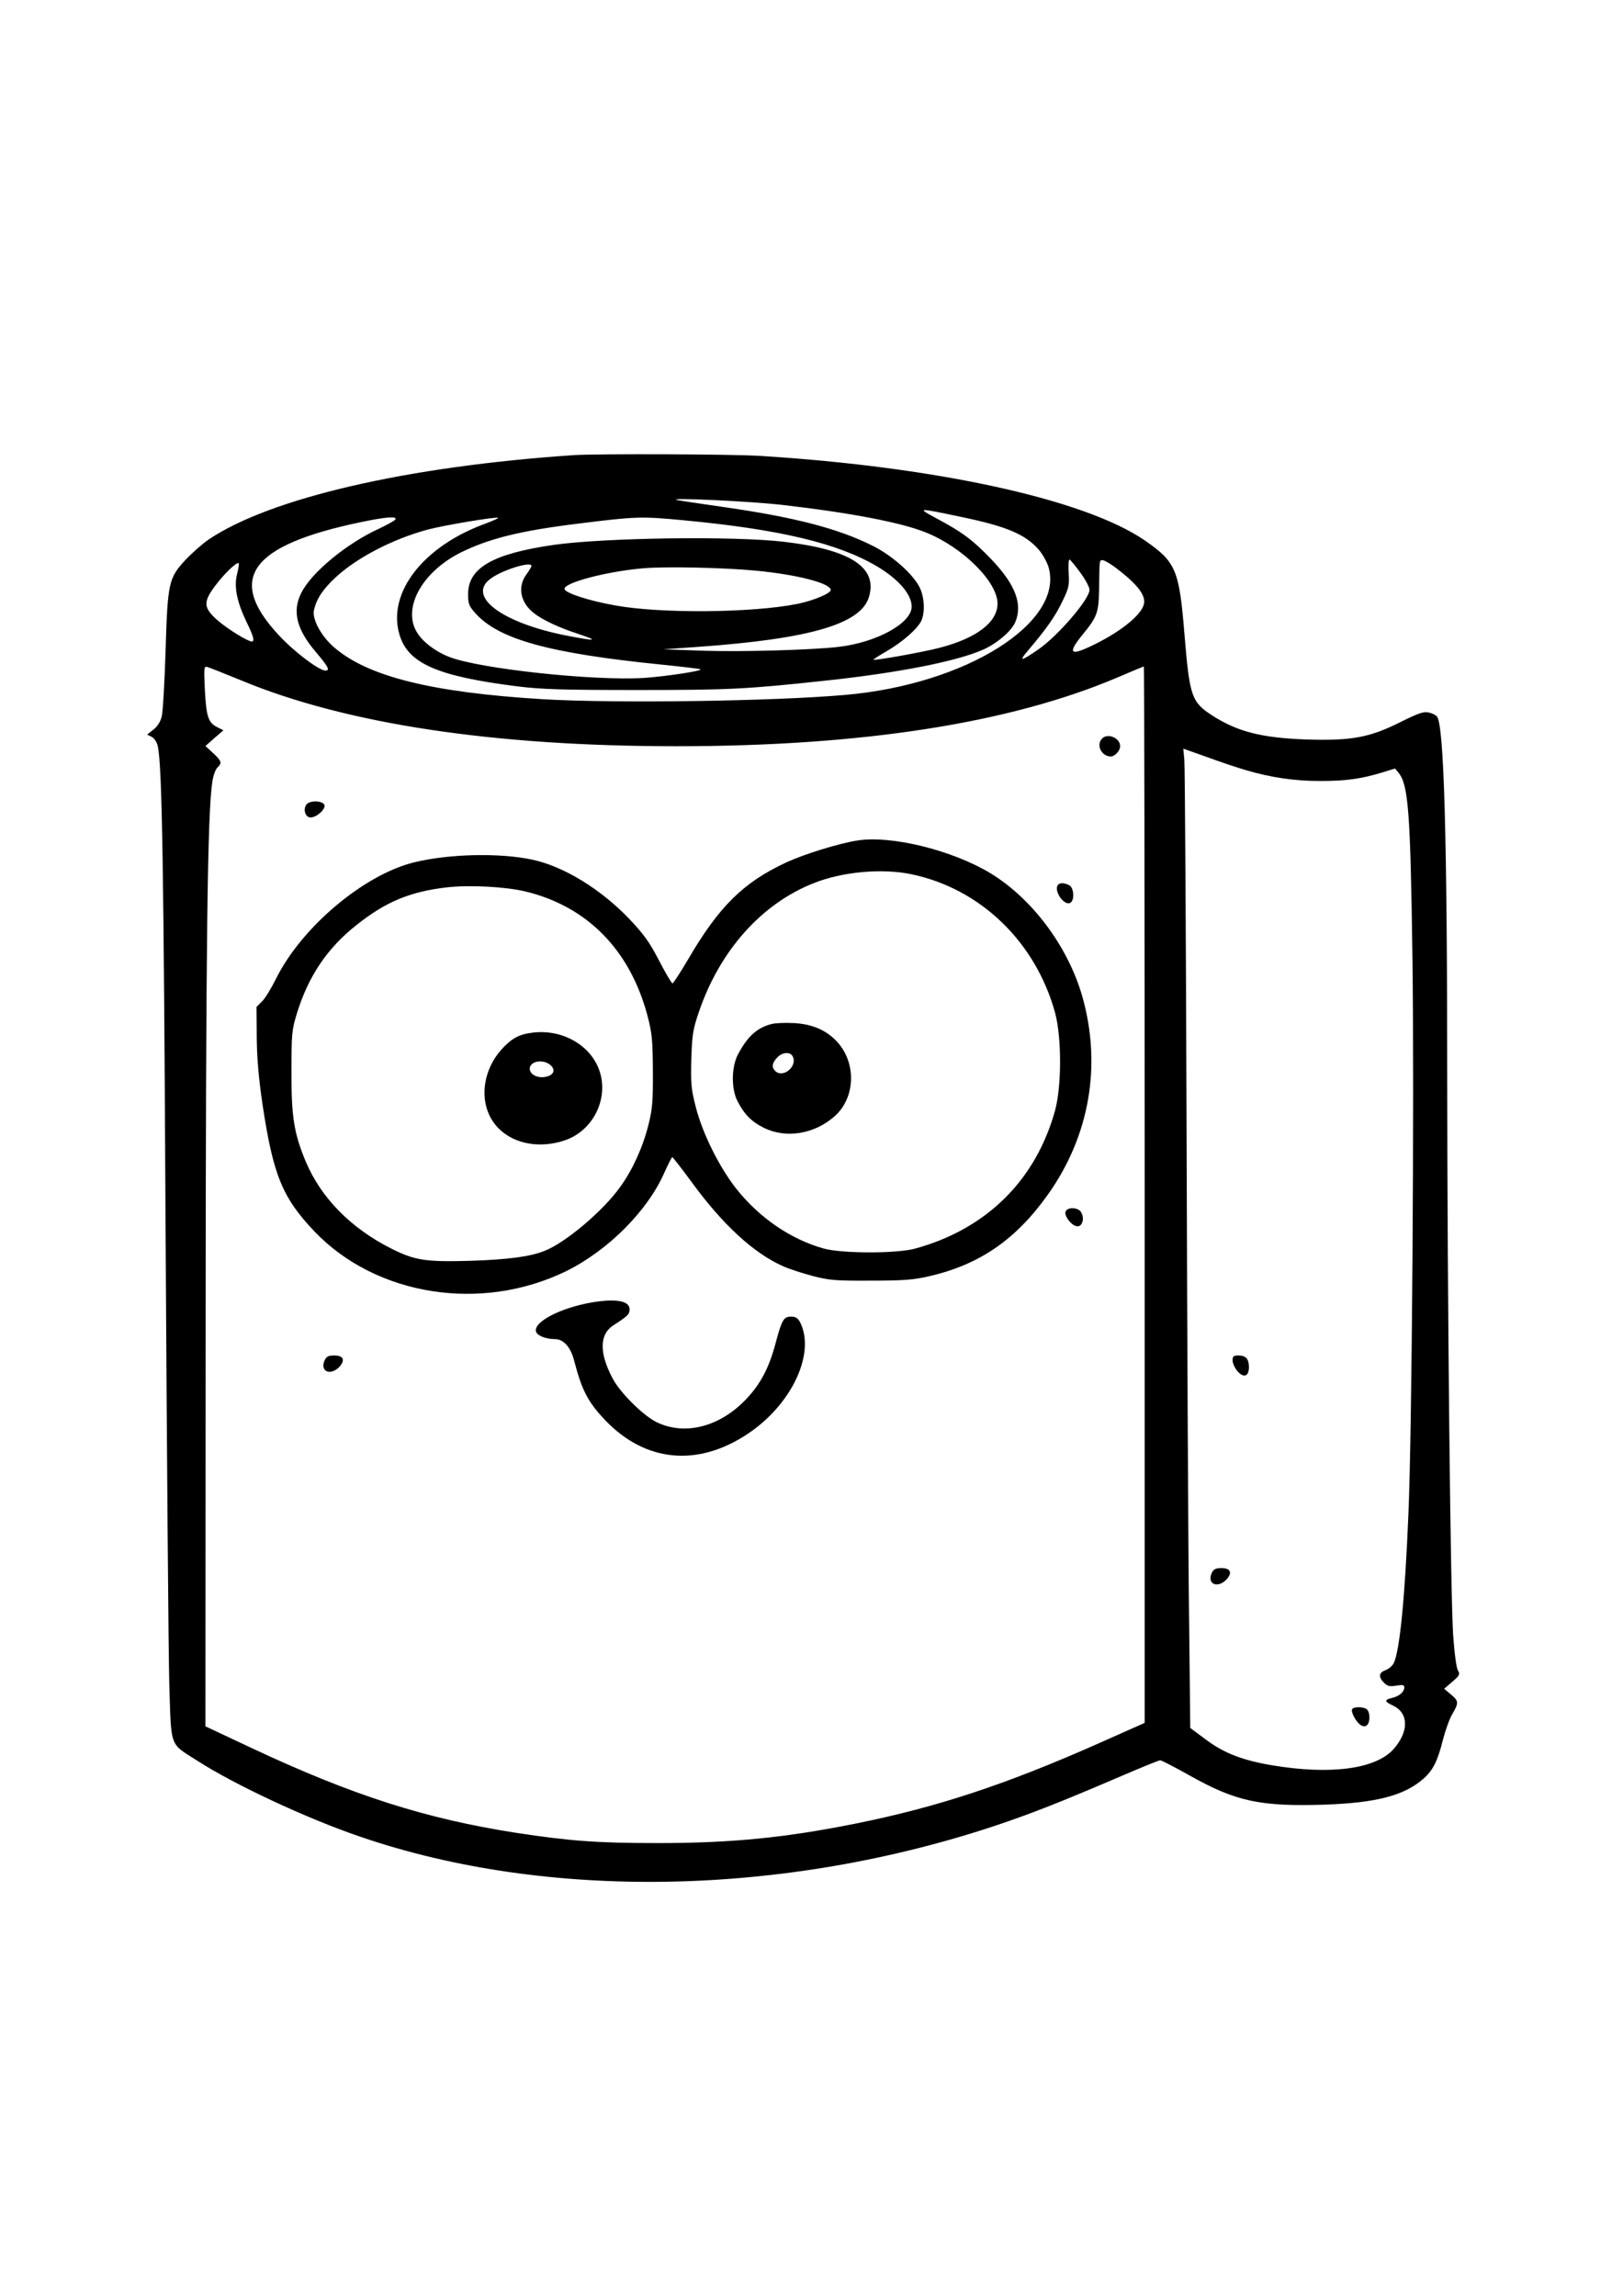 <?xml version="1.0" encoding="UTF-8" standalone="yes"?>
<svg version="1.0" xmlns="http://www.w3.org/2000/svg" width="794" height="1123" viewBox="0 0 794 1123" preserveAspectRatio="xMidYMid meet">
  <g transform="translate(0,1123) scale(0.1,-0.1)" fill="#000000" stroke="none">
    <path d="M2810 9004 c-819 -55 -1489 -210 -1791 -414 -30 -21 -81 -66 -112
-99 -82 -89 -87 -110 -97 -446 -5 -154 -13 -298 -19 -320 -6 -25 -21 -49 -41
-64 l-30 -24 22 -11 c13 -7 25 -25 30 -46 21 -98 29 -582 38 -2355 6 -1067 14
-2067 18 -2222 10 -328 -1 -297 137 -385 183 -118 539 -284 798 -372 913 -313
2069 -292 3112 56 172 58 310 112 590 232 109 47 204 86 211 86 6 0 72 -34
145 -75 226 -127 346 -152 659 -142 254 9 389 44 484 127 47 42 69 86 95 190
12 46 32 103 46 126 32 55 32 64 -7 96 l-33 28 40 34 c36 31 39 37 27 56 -7
12 -17 85 -23 173 -13 204 -28 1612 -29 2717 0 1189 -16 1734 -50 1775 -6 8
-25 17 -41 20 -24 6 -52 -4 -142 -49 -148 -74 -238 -90 -457 -83 -218 8 -336
38 -459 117 -102 66 -111 93 -136 393 -26 322 -42 358 -195 464 -292 200
-1015 359 -1880 413 -146 9 -790 11 -910 4z m1020 -244 c330 -38 581 -86 701
-135 179 -72 349 -241 349 -347 0 -92 -103 -170 -285 -217 -81 -21 -316 -63
-322 -58 -1 2 28 21 65 42 77 45 147 106 168 146 20 40 17 116 -6 164 -32 66
-134 157 -230 205 -169 85 -382 140 -730 190 -118 17 -222 32 -230 35 -41 12
367 -7 520 -25z m880 -60 c219 -46 308 -85 373 -160 19 -23 40 -61 47 -85 76
-271 -405 -573 -995 -624 -351 -31 -1126 -42 -1480 -21 -543 33 -857 111
-1022 255 -63 55 -107 138 -97 181 13 56 43 101 106 160 104 96 276 186 448
233 77 21 339 65 347 58 2 -2 -25 -14 -59 -27 -306 -110 -484 -338 -424 -543
41 -142 186 -205 576 -254 120 -15 222 -18 590 -18 449 0 530 4 920 46 355 38
641 94 771 152 67 30 137 90 156 134 37 89 0 184 -116 306 -90 94 -140 132
-263 198 -106 57 -107 57 122 9z m-2776 -11 c-4 -6 -40 -26 -80 -45 -158 -72
-333 -216 -381 -316 -44 -88 -22 -177 72 -287 61 -72 71 -91 47 -91 -31 0
-153 92 -227 172 -260 278 -142 441 400 554 124 26 180 30 169 13z m1412 -4
c467 -44 753 -112 944 -225 105 -62 170 -137 170 -197 0 -81 -170 -175 -357
-197 -124 -15 -474 -25 -658 -19 l-200 7 170 12 c548 39 797 112 836 244 44
145 -91 232 -416 270 -249 29 -875 20 -1125 -15 -298 -43 -420 -112 -420 -241
0 -48 4 -58 37 -95 114 -126 359 -194 902 -249 106 -11 196 -21 198 -24 8 -8
-174 -35 -277 -42 -250 -15 -805 45 -953 103 -64 25 -125 70 -154 115 -78 117
17 297 208 394 141 70 294 108 579 143 280 35 307 36 516 16z m1940 -257 c24
-33 44 -70 44 -83 0 -46 -155 -226 -251 -292 -87 -60 -97 -60 -49 -4 89 105
133 167 167 239 32 65 35 79 31 141 -2 38 0 67 5 64 5 -3 29 -32 53 -65z m171
26 c107 -81 150 -136 139 -180 -14 -55 -120 -139 -260 -205 -101 -48 -112 -33
-43 53 75 91 82 110 84 228 2 144 1 140 17 140 8 0 36 -16 63 -36z m-4297 -31
c-16 -62 -2 -134 45 -233 40 -81 44 -105 18 -96 -41 16 -130 74 -170 112 -58
55 -58 83 3 163 43 57 104 115 112 106 2 -2 -1 -25 -8 -52z m1440 39 c0 -4
-11 -23 -25 -42 -44 -60 -30 -137 37 -189 41 -33 125 -72 218 -102 102 -34 87
-36 -53 -9 -321 62 -498 194 -375 281 58 42 198 85 198 61z m1095 -23 c202
-19 366 -61 369 -94 2 -17 -85 -53 -164 -69 -220 -44 -670 -48 -892 -7 -128
23 -239 59 -246 79 -9 30 200 86 381 102 107 10 393 4 552 -11z m-2515 -537
c513 -213 1235 -322 2129 -322 914 0 1638 114 2164 339 65 28 121 51 123 51 2
0 4 -1163 4 -2583 l0 -2584 -227 -101 c-451 -200 -787 -311 -1184 -391 -342
-69 -607 -96 -969 -96 -300 0 -430 10 -694 50 -443 69 -798 182 -1291 413
l-230 108 1 1965 c1 1865 9 2508 33 2657 4 27 15 58 24 67 24 23 22 32 -20 71
l-38 35 44 39 44 38 -32 16 c-43 23 -52 52 -59 185 -5 109 -4 114 14 108 10
-3 84 -32 164 -65z m4915 -439 c122 -36 236 -53 364 -53 126 0 198 10 301 41
l65 20 17 -21 c48 -59 58 -189 68 -910 9 -671 -2 -2320 -20 -2720 -17 -408
-42 -660 -71 -724 -7 -14 -25 -29 -40 -35 -34 -12 -37 -33 -8 -62 17 -17 28
-19 60 -14 31 5 39 4 39 -8 0 -23 -25 -44 -60 -52 -39 -9 -38 -18 6 -38 76
-37 77 -126 2 -212 -87 -98 -309 -128 -598 -79 -141 24 -232 59 -319 124 l-78
58 -6 553 c-4 305 -9 1357 -12 2339 -3 982 -8 1810 -11 1842 l-5 56 113 -40
c62 -23 149 -52 193 -65z"/>
    <path d="M5392 7618 c-31 -31 -4 -88 42 -88 20 0 46 28 46 50 0 40 -60 66 -88
38z"/>
    <path d="M1500 7296 c-18 -23 -8 -61 16 -64 29 -4 79 40 71 61 -8 21 -70 23
-87 3z"/>
    <path d="M4195 7119 c-90 -14 -260 -66 -352 -109 -207 -97 -326 -214 -477
-473 -38 -64 -72 -117 -76 -117 -4 0 -34 50 -66 112 -47 91 -75 129 -146 204
-140 146 -320 256 -473 289 -157 34 -405 29 -575 -12 -248 -59 -555 -318 -680
-571 -23 -46 -53 -96 -68 -110 l-27 -27 1 -150 c1 -104 10 -203 28 -325 52
-347 97 -458 255 -624 302 -315 815 -396 1230 -194 205 101 399 295 481 482
19 42 36 76 39 76 3 -1 44 -53 91 -117 154 -212 307 -353 452 -417 29 -13 94
-34 143 -47 80 -21 111 -24 285 -23 162 0 210 4 287 22 244 56 422 178 578
397 206 288 266 636 169 974 -71 244 -245 476 -449 600 -185 112 -484 186
-650 160z m263 -165 c338 -70 609 -331 704 -679 32 -120 32 -356 0 -475 -94
-342 -335 -581 -684 -677 -90 -25 -356 -25 -448 0 -161 45 -313 149 -426 290
-84 106 -167 272 -200 402 -23 89 -25 115 -22 235 4 120 8 145 37 230 102 300
306 529 561 630 140 56 334 74 478 44z m-1889 -84 c303 -73 512 -285 598 -606
23 -88 26 -118 27 -274 1 -150 -3 -188 -22 -263 -27 -108 -77 -218 -136 -300
-83 -118 -269 -275 -371 -315 -72 -29 -180 -43 -365 -49 -218 -6 -270 2 -384
59 -198 99 -345 248 -420 426 -57 136 -71 219 -70 437 0 190 1 205 27 290 56
180 147 316 288 428 145 116 264 166 448 187 109 12 282 3 380 -20z"/>
    <path d="M3774 6221 c-71 -18 -118 -61 -165 -151 -31 -61 -32 -167 -1 -226 34
-66 69 -101 130 -131 108 -53 246 -30 344 56 106 93 109 270 6 373 -53 53
-120 80 -208 84 -41 2 -89 0 -106 -5z m104 -158 c25 -49 -48 -109 -86 -71 -18
18 -15 39 10 65 25 27 64 30 76 6z"/>
    <path d="M2605 6179 c-67 -8 -104 -29 -154 -85 -82 -93 -104 -224 -55 -323 61
-122 218 -171 372 -117 131 47 207 195 168 328 -38 131 -181 216 -331 197z
m86 -157 c28 -23 20 -49 -17 -58 -38 -10 -78 7 -82 34 -6 39 60 55 99 24z"/>
    <path d="M5177 6903 c-25 -25 25 -102 57 -90 24 9 21 74 -3 87 -23 12 -45 13
-54 3z"/>
    <path d="M5213 5304 c-8 -21 28 -68 55 -72 26 -4 39 36 22 67 -13 26 -67 29
-77 5z"/>
    <path d="M2898 4860 c-158 -27 -293 -98 -275 -145 8 -19 48 -35 92 -35 42 0
77 -39 94 -106 38 -146 68 -203 154 -293 196 -203 450 -227 694 -65 217 144
334 395 257 547 -11 20 -22 27 -44 27 -36 0 -45 -15 -76 -131 -32 -121 -75
-202 -147 -276 -129 -134 -301 -177 -439 -107 -64 33 -173 141 -210 210 -67
125 -66 217 2 261 71 46 80 54 80 79 0 41 -65 53 -182 34z"/>
    <path d="M1588 4576 c-24 -54 28 -77 72 -32 30 33 21 56 -25 56 -28 0 -38 -5
-47 -24z"/>
    <path d="M6030 4576 c0 -14 11 -37 23 -52 31 -36 57 -27 57 19 0 40 -15 57
-52 57 -23 0 -28 -4 -28 -24z"/>
    <path d="M5928 3536 c-24 -54 28 -77 72 -32 30 33 21 56 -25 56 -28 0 -38 -5
-47 -24z"/>
    <path d="M6615 2870 c-8 -13 21 -67 44 -79 12 -7 22 -6 29 1 16 16 15 61 0 76
-14 14 -64 16 -73 2z"/>
  </g>
</svg>